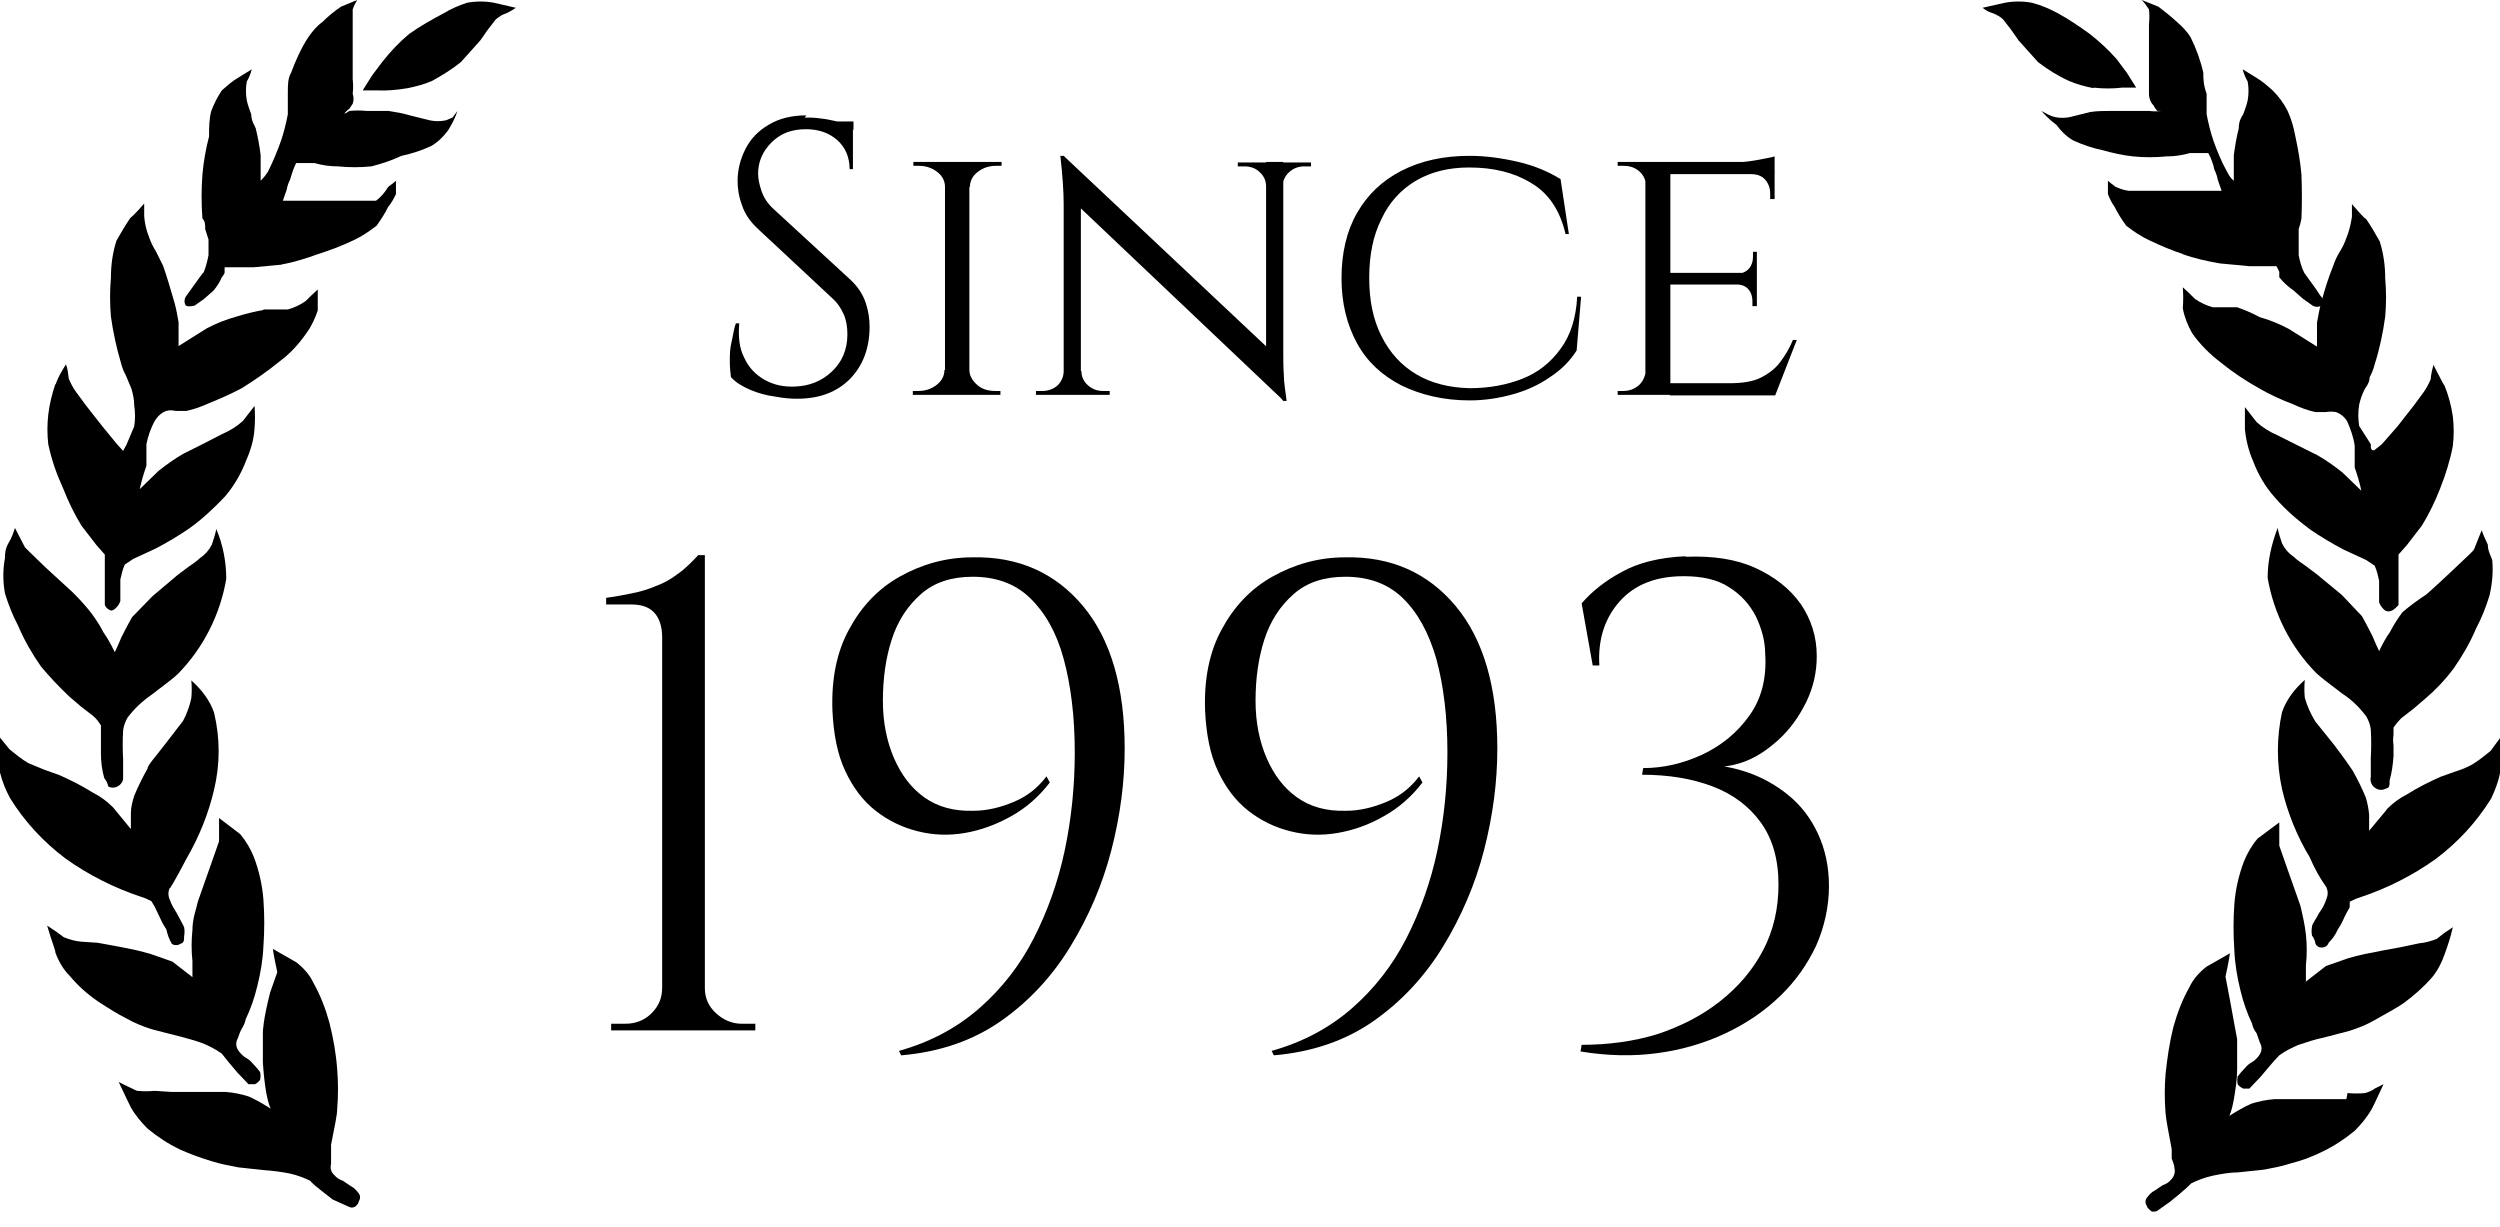 <svg width="161" height="79" viewBox="0 0 161 79" fill="none" xmlns="http://www.w3.org/2000/svg">
<path d="M134.822 5.679C134.286 5.571 133.75 5.429 133.25 5.214C132.536 4.893 131.857 4.464 131.25 4L130 2.607L129.5 1.893L129 1.25C128.822 1.071 128.607 0.964 128.357 0.857C128.107 0.786 127.893 0.679 127.679 0.5L129.107 0.179C129.679 0.071 130.286 0.071 130.857 0.179C131.429 0.321 132 0.571 132.536 0.857C133.25 1.25 133.929 1.714 134.572 2.179C135.214 2.679 135.786 3.214 136.322 3.821L136.964 4.679L137.572 5.643H136.679C136.072 5.714 135.429 5.714 134.822 5.643V5.679ZM140.679 16.393C139.893 16.143 139.143 15.821 138.393 15.464C137.857 15.214 137.393 14.893 136.929 14.536C136.643 14.143 136.393 13.75 136.179 13.321C136 13.071 135.857 12.786 135.75 12.5C135.75 12.357 135.75 12.25 135.75 12.107C135.75 11.964 135.75 11.786 135.75 11.643L135.964 11.821L136.25 12.036C136.5 12.143 136.786 12.25 137.072 12.286H143.072L142.822 11.571C142.786 11.357 142.714 11.143 142.607 10.929C142.536 10.571 142.393 10.179 142.214 9.857H141.572C141.214 9.857 141.572 9.857 141.322 9.857H141.036C140.536 10 140.036 10.071 139.536 10.071C138.822 10.143 138.072 10.143 137.357 10.071C136.714 10 136.072 9.857 135.429 9.679C134.75 9.536 134.107 9.321 133.5 9.036C133.072 8.786 132.714 8.429 132.429 8.036C132.072 7.786 131.75 7.464 131.464 7.143L131.857 7.357C131.857 7.357 132.143 7.5 132.322 7.536C132.643 7.607 133 7.607 133.322 7.536L134.607 7.214C135.072 7.143 135.536 7.143 136 7.143C136.429 7.143 136.893 7.143 137.322 7.143C137.679 7.143 138.036 7.143 138.393 7.143C138.679 7.179 138.929 7.179 139.214 7.143C139.107 7.143 139.036 7.143 138.929 7.143C138.929 7.143 138.714 6.893 138.714 6.821C138.5 6.607 138.393 6.321 138.393 6.036C138.393 5.714 138.393 5.429 138.393 5.107V1.571C138.429 1.25 138.429 0.929 138.393 0.607C138.25 0.393 138.107 0.179 137.929 0L139 0.429C139.322 0.679 139.75 1 140.214 1.429C140.536 1.714 140.857 2.036 141.072 2.393C141.429 3.107 141.714 3.893 141.893 4.679C141.893 5.036 141.893 5.464 142.107 6.036C142.107 6.464 142.107 6.929 142.107 7.357C142.214 7.929 142.357 8.5 142.536 9.036C142.786 9.75 143.072 10.429 143.429 11.071C143.536 11.286 143.679 11.5 143.857 11.643V11.143C143.857 10.214 143.857 9.821 143.857 10C143.929 9.429 144.036 8.821 144.179 8.25C144.179 8.071 144.179 7.786 144.464 7.357C144.572 7.071 144.679 6.786 144.75 6.464C144.822 6.071 144.822 5.643 144.75 5.25C144.607 5 144.5 4.75 144.429 4.464L145.357 5.036C145.714 5.25 146.036 5.536 146.357 5.821C146.75 6.214 147.072 6.643 147.322 7.143C147.572 7.679 147.714 8.214 147.822 8.786C148 9.607 148.143 10.429 148.214 11.25C148.25 12.179 148.25 13.143 148.214 14.071C148.179 14.286 148.107 14.536 148.036 14.75C148.036 14.964 148.036 15.214 148.036 15.429C148.036 15.75 148.036 16.107 148.036 16.429C148.107 16.821 148.214 17.214 148.393 17.571L149.143 18.607C149.393 19 149.5 19.143 149.5 19.107C149.607 19.286 149.607 19.5 149.5 19.679C149.322 19.786 149.107 19.786 148.929 19.679L148.322 19.25L147.714 18.714C147.357 18.464 147.036 18.179 146.786 17.857C146.786 17.75 146.786 17.607 146.786 17.5L146.607 17.143H144.857L142.964 16.964C142.143 16.821 141.322 16.643 140.536 16.357H140.679V16.393ZM151.179 70.393C151.572 70.429 151.929 70.429 152.322 70.393C152.536 70.321 152.75 70.25 152.929 70.107L153.5 69.822C153.036 70.822 152.786 71.357 152.714 71.464C152.429 71.964 152.036 72.429 151.643 72.822C151 73.357 150.286 73.822 149.536 74.179C148.893 74.5 148.214 74.75 147.5 74.929C146.964 75.107 146.393 75.214 145.822 75.322L144.143 75.5C143.607 75.5 143.036 75.607 142.5 75.714C142 75.822 141.536 76 141.107 76.214C141.107 76.214 140.786 76.572 139.75 77.393L138.893 78C138.893 78 138.643 78.072 138.536 78C138.322 77.822 138.25 77.714 138.25 77.643C138.143 77.5 138.143 77.286 138.25 77.143C138.393 76.964 138.536 76.786 138.75 76.679L139.286 76.322C139.5 76.25 139.679 76.143 139.822 75.964C140 75.786 140.107 75.5 140.036 75.25C140.036 75.036 139.929 74.822 139.857 74.607C139.857 74.393 139.857 74.214 139.857 74C139.643 72.893 139.5 72.107 139.464 71.714C139.393 70.857 139.393 70 139.464 69.143C139.572 68.143 139.714 67.143 139.964 66.143C140.214 65.25 140.536 64.393 141 63.571C141.25 63.036 141.643 62.607 142.107 62.25L143.607 61.393C143.536 61.893 143.429 62.393 143.322 62.893L143.607 64.393C143.929 66.214 144.107 67.072 144.072 66.929V68.857C144.072 69.5 143.964 70.179 143.857 70.822C143.786 71.179 143.714 71.536 143.572 71.857C144.036 71.572 144.5 71.286 145 71.072C145.464 70.929 145.964 70.822 146.464 70.786H151.107L151.179 70.393ZM145.536 20.429C146.179 20.607 146.786 20.857 147.393 21.179L149.214 22.321V20.786C149.286 20.393 149.357 19.964 149.464 19.571C149.679 18.75 149.929 17.929 150.25 17.143C150.357 16.821 150.5 16.5 150.679 16.214C150.857 15.929 151 15.643 151.107 15.321C151.286 14.893 151.393 14.429 151.464 13.964V13.143C152.107 13.893 152.393 14.179 152.357 14.071C152.679 14.536 152.964 15.036 153.25 15.536C153.5 16.321 153.607 17.107 153.607 17.929C153.679 18.75 153.679 19.571 153.607 20.393C153.464 21.429 153.25 22.464 152.929 23.464C152.857 23.75 152.75 24.036 152.607 24.286C152.607 24.714 152.286 25 152.25 25.143C152.107 25.429 152 25.75 151.929 26.071C151.857 26.536 151.857 26.964 151.929 27.429L152.679 28.607C152.679 28.893 152.679 29 152.893 29L153.393 28.607L154.393 27.464L155.429 26.143L156.036 25.321C156.25 25.036 156.393 24.75 156.536 24.429C156.536 24.429 156.536 24.143 156.714 23.5C157.25 24.536 157.464 24.964 157.393 24.75C157.679 25.429 157.857 26.107 157.964 26.821C158.036 27.464 158.036 28.071 157.964 28.714C157.786 29.643 157.5 30.571 157.143 31.464C156.822 32.286 156.429 33.107 155.964 33.857L155 35.107L154.464 35.714V38.964C154.464 38.964 154.214 39.25 154.036 39.321C153.893 39.393 153.75 39.393 153.607 39.321C153.429 39.179 153.286 39 153.214 38.786V38.071C153.214 37.857 153.214 37.607 153.214 37.393C153.143 37.071 153.072 36.75 152.929 36.429L152.393 36.071L150.929 35.393C150.179 35 149.464 34.571 148.786 34.107C147.964 33.5 147.179 32.821 146.5 32.036C145.893 31.357 145.429 30.571 145.107 29.714C144.822 29.071 144.643 28.357 144.572 27.643V26.214L145.322 27.179C145.714 27.536 146.179 27.821 146.679 28.036L147.964 28.679L149.25 29.321C149.822 29.643 150.357 30.036 150.857 30.429L152.072 31.607C151.964 31.107 151.822 30.607 151.643 30.107C151.643 29.857 151.643 29.643 151.643 29.393V28.714C151.572 28.179 151.393 27.679 151.179 27.179C151.036 26.893 150.75 26.643 150.429 26.536C150.214 26.5 150 26.5 149.786 26.536H149.107C148.607 26.429 148.143 26.25 147.679 26.036C146.929 25.75 146.214 25.429 145.536 25.036C144.643 24.536 143.822 24 143.036 23.357C142.322 22.821 141.679 22.179 141.179 21.464C140.893 20.964 140.679 20.429 140.572 19.857C140.607 19.393 140.607 18.964 140.572 18.5C140.857 18.75 141.107 19 141.357 19.25C141.714 19.5 142.107 19.679 142.5 19.786H144.072C144.572 19.964 145.072 20.179 145.536 20.429ZM155.786 60.75C156.179 60.714 156.572 60.607 156.929 60.464L157.429 60.071L157.964 59.714C157.822 60.321 157.643 60.893 157.429 61.464C157.25 62 156.964 62.536 156.607 62.964C156.072 63.571 155.464 64.107 154.786 64.607C154.429 64.857 153.786 65.214 152.893 65.714C152.393 66 151.857 66.214 151.286 66.393L150.464 66.607L149.643 66.821C149.107 66.929 148.572 67.107 148.036 67.286C147.607 67.464 147.179 67.679 146.786 67.964C146.572 68.179 146.357 68.429 146.143 68.679L145.572 69.357L144.857 70.107H144.464C144.464 70.107 144.179 69.964 144.107 69.822C144.072 69.643 144.072 69.5 144.107 69.322C144.25 69.143 144.393 68.964 144.572 68.786C144.714 68.607 144.893 68.464 145.107 68.357C145.286 68.214 145.429 68.072 145.536 67.893C145.679 67.643 145.679 67.393 145.536 67.143C145.464 66.929 145.393 66.75 145.322 66.536C145.179 66.357 145.072 66.143 145.036 65.929C144.714 65.25 144.464 64.536 144.286 63.786C144.072 62.929 143.929 62.071 143.893 61.214C143.822 60.214 143.822 59.214 143.893 58.214C143.964 57.286 144.179 56.357 144.5 55.5C144.714 54.964 145 54.464 145.393 54L146.786 52.964V54.464L147.286 55.893L148.143 58.321C148.286 58.929 148.429 59.536 148.5 60.179C148.572 60.857 148.572 61.5 148.5 62.179C148.5 62.536 148.5 62.857 148.5 63.214L149.786 62.214L151.214 61.714C151.929 61.5 152.679 61.357 153.429 61.214L154.607 61L155.786 60.75ZM156.25 38.286C156.25 38.286 156.679 37.929 157.964 36.714C159.25 35.5 159.214 35.536 159.322 35.393L159.822 34.143C159.929 34.464 160.072 34.786 160.214 35.071C160.214 35.5 160.429 35.821 160.5 36.071C160.572 36.821 160.5 37.607 160.322 38.357C160.107 39.071 159.822 39.786 159.464 40.464C159.072 41.393 158.572 42.25 158 43.071C157.464 43.786 156.857 44.429 156.179 45L155.429 45.643L154.643 46.25C154.464 46.429 154.286 46.643 154.143 46.857C154.143 47 154.143 47.179 154.143 47.321C154.107 47.536 154.107 47.786 154.143 48V48.679C154.107 49.214 154.036 49.75 153.893 50.25C153.893 50.571 153.893 50.75 153.643 50.786C153.464 50.893 153.214 50.893 153.036 50.786C152.75 50.643 152.607 50.321 152.679 50.036C152.679 49.821 152.679 49.643 152.679 49.429V48.821C152.714 48.214 152.714 47.571 152.679 46.964C152.643 46.679 152.536 46.393 152.393 46.143C151.964 45.571 151.464 45.071 150.857 44.679C149.964 44 149.393 43.571 149.143 43.321C147.5 41.643 146.429 39.5 146.036 37.214C146.036 36.107 146.286 35.036 146.679 34C146.75 34.357 146.857 34.679 146.964 35C147.143 35.357 147.393 35.643 147.714 35.857C147.929 36.071 148.214 36.25 148.464 36.429L149.179 36.964L150.822 38.321L152.107 39.679C152.107 39.679 152.393 40.179 152.786 40.964L153 41.464L153.214 41.929C153.429 41.5 153.643 41.071 153.929 40.679C154.143 40.25 154.429 39.821 154.714 39.429C155.214 39 155.714 38.643 156.25 38.286ZM161 47.536V48.679C161 49.036 161 49.429 161 49.786C160.893 50.357 160.679 50.893 160.429 51.429C159.5 52.929 158.286 54.25 156.857 55.321C155.357 56.393 153.714 57.214 152 57.786C151.75 57.857 151.536 57.964 151.322 58.072C151.322 58.179 151.322 58.322 151.322 58.429C151.179 58.679 151.036 58.929 150.929 59.179C150.822 59.429 150.679 59.679 150.536 59.893C150.393 60.214 150.214 60.464 149.964 60.714C149.893 60.964 149.607 61.072 149.357 61C149.25 60.964 149.143 60.857 149.107 60.75C149.107 60.75 149.107 60.536 148.893 60.25C148.857 60.072 148.857 59.857 148.893 59.679C148.893 59.5 149.143 59.214 149.357 58.786C149.572 58.5 149.714 58.214 149.822 57.893C149.929 57.643 149.929 57.393 149.822 57.143C149.393 56.536 149.036 55.893 148.75 55.214C147.929 53.857 147.322 52.357 146.964 50.821C146.607 49.179 146.607 47.5 146.964 45.857C147.25 45.036 147.786 44.357 148.429 43.786C148.393 44.179 148.393 44.536 148.429 44.929C148.572 45.464 148.822 46 149.107 46.464L150.286 47.929C150.964 48.821 151.357 49.393 151.5 49.607C151.822 50.179 152.107 50.75 152.357 51.357C152.464 51.714 152.536 52.071 152.572 52.464C152.572 52.286 152.572 52.643 152.572 53.5C153.393 52.5 153.786 52.071 153.714 52.107C154.107 51.714 154.536 51.393 155.036 51.143C155.714 50.714 156.429 50.357 157.143 50.036L158.143 49.679C158.5 49.571 158.857 49.429 159.179 49.25C159.607 49 160 48.679 160.393 48.357L161 47.536Z" fill="black"/>
<path d="M0.607 48.25C1 48.571 1.393 48.893 1.821 49.143L2.857 49.571L3.857 49.929C4.571 50.25 5.286 50.607 5.964 51.036C6.464 51.286 6.893 51.607 7.286 52C7.286 52 7.607 52.393 8.429 53.393C8.429 52.536 8.429 52.179 8.429 52.357C8.429 51.964 8.536 51.607 8.643 51.25C8.893 50.643 9.179 50.071 9.5 49.5C9.5 49.286 10.036 48.714 10.714 47.821L11.786 46.429C12.036 45.964 12.214 45.464 12.321 44.964C12.357 44.571 12.357 44.214 12.321 43.821C12.964 44.393 13.5 45.071 13.786 45.893C14.179 47.536 14.179 49.214 13.786 50.857C13.429 52.393 12.821 53.893 12.036 55.25C11.25 56.75 10.857 57.393 10.929 57.179C10.821 57.429 10.821 57.679 10.929 57.929C11.036 58.25 11.214 58.536 11.393 58.821C11.607 59.25 11.786 59.536 11.857 59.714C11.893 59.893 11.893 60.107 11.857 60.286C11.857 60.571 11.857 60.714 11.607 60.786C11.464 60.893 11.214 60.893 11.071 60.786C10.893 60.5 10.786 60.179 10.714 59.857C10.571 59.643 10.429 59.393 10.321 59.143L9.964 58.393C9.964 58.393 9.821 58.143 9.75 58.036C9.536 57.929 9.321 57.821 9.071 57.75C7.357 57.179 5.714 56.357 4.214 55.286C2.786 54.214 1.571 52.893 0.643 51.393C0.357 50.857 0.143 50.321 0 49.75C0 49.393 0 49 0 48.643V47.5L0.607 48.25ZM5.893 39.5C6.179 39.893 6.464 40.321 6.679 40.75C6.964 41.143 7.179 41.571 7.393 42L7.607 41.536L7.821 41.036C8.214 40.25 8.464 39.821 8.5 39.75L9.821 38.393L11.429 37.036L12.143 36.5C12.393 36.321 12.679 36.143 12.893 35.929C13.214 35.714 13.464 35.429 13.643 35.071C13.75 34.75 13.857 34.429 13.929 34.071C14.357 35.071 14.571 36.179 14.571 37.286C14.179 39.571 13.107 41.714 11.464 43.393C11.214 43.643 10.643 44.071 9.75 44.75C9.179 45.143 8.643 45.643 8.214 46.214C8.071 46.464 7.964 46.75 7.929 47.036C7.893 47.643 7.893 48.286 7.929 48.893V49.5C7.929 49.714 7.929 49.893 7.929 50.107C7.929 50.321 7.786 50.536 7.571 50.643C7.393 50.75 7.143 50.75 6.964 50.643C6.964 50.643 6.964 50.429 6.714 50.107C6.571 49.607 6.5 49.071 6.5 48.536V47.179C6.5 47.179 6.5 46.857 6.5 46.714C6.357 46.5 6.214 46.286 6 46.107L5.214 45.5L4.464 44.857C3.821 44.25 3.214 43.607 2.643 42.929C2.071 42.107 1.571 41.25 1.179 40.321C0.821 39.643 0.536 38.929 0.321 38.214C0.179 37.464 0.179 36.679 0.321 35.929C0.321 35.679 0.321 35.357 0.571 34.929C0.75 34.643 0.857 34.321 0.964 34L1.607 35.25C1.607 35.25 2.179 35.821 2.964 36.571L4.679 38.143C5.107 38.571 5.536 39.036 5.893 39.5ZM16.964 19.929H18.536C18.929 19.821 19.321 19.643 19.679 19.393C19.929 19.143 20.179 18.893 20.464 18.643C20.464 19.607 20.464 20.071 20.464 20C20.286 20.5 20.071 21 19.75 21.429C19.286 22.107 18.714 22.75 18.036 23.25C17.25 23.893 16.429 24.464 15.571 25C14.893 25.357 14.179 25.679 13.464 25.964C13 26.179 12.5 26.357 12 26.464H11.321C11.107 26.429 10.929 26.393 10.714 26.464C10.393 26.571 10.143 26.821 9.964 27.107C9.714 27.571 9.536 28.071 9.429 28.607V29.286C9.429 29.536 9.429 29.75 9.429 30C9.25 30.5 9.107 31 9 31.5L10.214 30.321C10.714 29.929 11.25 29.536 11.821 29.214L13.036 28.607L14.286 27.964C14.786 27.75 15.25 27.464 15.643 27.107L16.393 26.143C16.429 26.607 16.429 27.107 16.393 27.571C16.357 28.286 16.143 29 15.857 29.643C15.536 30.5 15.071 31.286 14.5 31.964C13.786 32.714 13.036 33.429 12.179 34.036C11.5 34.5 10.786 34.929 10.036 35.321L8.571 36L8.036 36.357C7.893 36.679 7.821 37 7.75 37.321C7.75 37.536 7.75 37.786 7.75 38V38.714C7.679 38.929 7.536 39.107 7.357 39.25C7.286 39.286 7.214 39.321 7.143 39.321C6.964 39.25 6.821 39.143 6.75 38.964V36.464C6.75 36.107 6.75 35.679 6.75 35.714L6.214 35.107L5.25 33.857C4.786 33.107 4.393 32.286 4.071 31.464C3.643 30.536 3.321 29.607 3.107 28.607C3.036 27.964 3.036 27.357 3.107 26.714C3.179 26.036 3.357 25.357 3.571 24.714C3.571 24.929 3.571 24.5 4.25 23.464C4.357 23.75 4.393 24.071 4.429 24.393C4.571 24.714 4.714 25 4.929 25.286L5.536 26.107L6.571 27.429L7.536 28.607L7.929 29.036L8.143 28.643L8.643 27.464C8.714 27 8.714 26.571 8.643 26.107C8.643 25.75 8.571 25.393 8.464 25.036L8.107 24.179C7.964 23.929 7.857 23.643 7.786 23.357C7.5 22.393 7.286 21.393 7.143 20.393C7.071 19.571 7.071 18.714 7.143 17.893C7.143 17.071 7.25 16.286 7.5 15.5C7.786 15 8.071 14.5 8.393 14.036C8.393 14.036 8.643 13.857 9.286 13.107C9.286 13.393 9.286 13.643 9.286 13.929C9.321 14.393 9.429 14.857 9.607 15.286C9.714 15.607 9.857 15.893 10.036 16.179L10.5 17.107C10.714 17.714 10.964 18.536 11.25 19.536C11.357 19.929 11.429 20.357 11.5 20.75V22.286L13.321 21.143C13.929 20.821 14.571 20.571 15.214 20.393C15.786 20.214 16.357 20.071 16.964 19.964V19.929ZM6.286 60.714L7.464 60.929C8.214 61.071 8.964 61.214 9.679 61.429L11.107 61.929L12.393 62.929C12.393 62.143 12.393 61.821 12.393 61.893C12.321 61.214 12.321 60.571 12.393 59.893C12.393 59.143 12.643 58.536 12.75 58.036L13.607 55.607L14.107 54.179V52.679L15.464 53.714C15.857 54.179 16.143 54.679 16.357 55.214C16.679 56.071 16.893 57 16.964 57.929C17.036 58.929 17.036 59.929 16.964 60.929C16.929 61.786 16.786 62.643 16.571 63.5C16.393 64.25 16.143 64.964 15.821 65.643C15.786 65.857 15.679 66.071 15.571 66.25C15.464 66.429 15.393 66.643 15.321 66.857C15.179 67.107 15.179 67.357 15.321 67.607C15.429 67.786 15.571 67.929 15.75 68.071C15.964 68.179 16.143 68.321 16.286 68.5C16.464 68.679 16.607 68.857 16.75 69.036C16.786 69.214 16.786 69.357 16.75 69.536C16.679 69.643 16.571 69.75 16.429 69.821H16L15.286 69.071L14.714 68.393C14.571 68.214 14.429 68.036 14.286 67.857C13.893 67.571 13.464 67.357 13.036 67.179C12.536 67 12 66.857 11.464 66.714L10.607 66.5L9.786 66.286C9.214 66.107 8.679 65.893 8.179 65.607C7.536 65.286 6.929 64.893 6.321 64.5C5.643 64.036 5.036 63.5 4.5 62.857C4.071 62.429 3.786 61.929 3.571 61.357C3.571 61.179 3.321 60.607 3.036 59.607L3.571 59.964L4.107 60.357C4.464 60.5 4.821 60.607 5.214 60.643L6.286 60.714ZM11.071 70.322H14.536C15.036 70.357 15.536 70.464 16 70.607C16.5 70.822 16.964 71.107 17.429 71.393C17.286 71.071 17.214 70.714 17.143 70.357C17.036 69.714 16.964 69.036 16.929 68.393V66.464C16.929 66.464 16.929 65.75 17.393 63.929L17.857 62.607C17.75 62.107 17.643 61.607 17.571 61.107L19.071 61.964C19.536 62.321 19.929 62.75 20.179 63.286C20.643 64.107 20.964 64.964 21.214 65.857C21.464 66.857 21.643 67.857 21.714 68.857C21.786 69.714 21.786 70.571 21.714 71.429C21.714 71.821 21.536 72.607 21.321 73.714C21.321 73.929 21.321 74.107 21.321 74.321V74.964C21.25 75.214 21.321 75.5 21.536 75.679C21.679 75.857 21.857 75.964 22.071 76.036L22.607 76.393C22.821 76.5 22.964 76.679 23.107 76.857C23.214 77 23.214 77.214 23.107 77.357C23.107 77.357 23.107 77.536 22.857 77.714C22.714 77.786 22.607 77.786 22.464 77.714L21.429 77.25C20.357 76.429 19.893 76.036 20.036 76.071C19.607 75.857 19.143 75.679 18.643 75.571C18.107 75.464 17.536 75.393 17 75.357L15.357 75.179C14.786 75.071 14.214 74.964 13.643 74.786C12.929 74.572 12.25 74.321 11.607 74.036C10.857 73.679 10.143 73.214 9.5 72.679C9.107 72.286 8.714 71.821 8.429 71.321C8.429 71.321 8.107 70.679 7.643 69.679L8.214 69.964L8.821 70.25C9.214 70.286 9.571 70.286 9.964 70.25L11.071 70.322ZM18.214 17.036L16.321 17.214H14.464C14.464 17.214 14.464 17.464 14.464 17.571C14.429 17.679 14.357 17.75 14.286 17.857C14.143 18.179 13.964 18.464 13.75 18.714L13.143 19.25L12.536 19.679C12.536 19.679 12.143 19.786 11.964 19.679C11.857 19.5 11.857 19.286 11.964 19.107L12.321 18.607C12.679 18.107 13.179 17.393 13.107 17.571C13.25 17.214 13.357 16.821 13.429 16.429V15.429L13.214 14.75C13.214 14.464 13.214 14.25 13.036 14.071C12.964 13.143 12.964 12.179 13.036 11.25C13.107 10.429 13.25 9.607 13.464 8.786C13.464 8.25 13.464 7.679 13.607 7.143C13.786 6.679 14 6.25 14.286 5.821C14.607 5.536 14.929 5.25 15.286 5.036L16.214 4.464C16.143 4.75 16.036 5 15.893 5.25C15.821 5.643 15.821 6.071 15.893 6.464C15.964 6.786 16.071 7.071 16.179 7.357C16.179 7.786 16.393 8.071 16.464 8.25C16.607 8.821 16.714 9.393 16.786 10V11.643C16.964 11.464 17.107 11.286 17.25 11.071C17.571 10.429 17.857 9.75 18.107 9.036C18.286 8.5 18.429 7.929 18.536 7.357C18.536 6.929 18.536 6.464 18.536 6.036C18.536 5.464 18.536 5.036 18.75 4.679C19.036 3.893 19.393 3.107 19.857 2.393C20.107 2.036 20.393 1.679 20.75 1.429C21.107 1.071 21.536 0.714 21.964 0.429L23 0C22.893 0.179 22.786 0.393 22.714 0.607C22.714 0.929 22.714 1.25 22.714 1.571V5.107C22.75 5.429 22.75 5.714 22.714 6.036C22.786 6.25 22.786 6.464 22.714 6.679L22.5 7C22.5 7 22.25 7.179 22.179 7.321C22.286 7.286 22.393 7.214 22.5 7.143C22.857 7.107 23.25 7.107 23.607 7.143C24.071 7.143 24.536 7.143 25 7.143C25.464 7.214 25.929 7.286 26.393 7.429L27.679 7.75C28.036 7.821 28.357 7.821 28.714 7.75L29.143 7.571L29.464 7.143C29.321 7.571 29.107 8 28.857 8.393C28.571 8.786 28.214 9.143 27.786 9.393C27.179 9.679 26.536 9.893 25.857 10.036C25.25 10.321 24.607 10.536 23.929 10.714C23.214 10.786 22.464 10.786 21.75 10.714C21.25 10.714 20.75 10.643 20.25 10.5H19.071C18.893 10.857 18.786 11.214 18.679 11.571C18.571 11.786 18.5 12 18.464 12.214L18.214 12.929H24.214C24.536 12.679 24.786 12.393 25 12.036L25.286 11.821L25.5 11.643C25.5 11.643 25.5 11.964 25.5 12.107C25.5 12.25 25.5 12.357 25.5 12.5C25.357 12.786 25.214 13.071 25 13.321C24.786 13.75 24.536 14.143 24.25 14.536C23.786 14.893 23.321 15.214 22.786 15.464C22.036 15.821 21.286 16.107 20.5 16.357C19.714 16.643 18.929 16.893 18.107 17.036H18.214ZM24.25 5.821H23.357L23.964 4.857L24.607 4C25.143 3.321 25.714 2.714 26.357 2.179C27.071 1.679 27.821 1.25 28.571 0.857C29.036 0.571 29.536 0.357 30.071 0.179C30.643 0.071 31.25 0.071 31.821 0.179L33.214 0.5C33.036 0.643 32.821 0.75 32.607 0.857C32.357 0.929 32.143 1.071 31.929 1.25L31.429 1.893L30.929 2.607L29.679 4C29.107 4.464 28.464 4.857 27.821 5.214C27.321 5.429 26.786 5.571 26.25 5.679C25.607 5.786 24.929 5.857 24.25 5.821Z" fill="black"/>
<path d="M51.822 7.571C52.072 7.571 52.393 7.571 52.679 7.607C52.965 7.643 53.286 7.679 53.572 7.75C53.858 7.821 54.143 7.857 54.358 7.929C54.608 8 54.786 8.036 54.929 8.107V10.893H54.715C54.715 10.107 54.429 9.464 53.893 9C53.358 8.536 52.679 8.321 51.893 8.321C50.965 8.321 50.251 8.607 49.679 9.179C49.108 9.75 48.822 10.429 48.822 11.179C48.822 11.5 48.893 11.857 49.036 12.286C49.179 12.714 49.429 13.107 49.822 13.464L54.751 18C55.251 18.464 55.572 18.964 55.751 19.5C55.929 20.036 56.001 20.536 56.001 21.036C56.001 22.429 55.572 23.536 54.751 24.393C53.893 25.25 52.786 25.679 51.322 25.679C50.929 25.679 50.465 25.643 49.893 25.536C49.358 25.464 48.822 25.322 48.322 25.107C47.822 24.893 47.393 24.643 47.072 24.286C47.036 24.036 47.001 23.679 47.001 23.286C47.001 22.893 47.001 22.464 47.108 22.036C47.215 21.607 47.251 21.179 47.393 20.822H47.608C47.536 21.679 47.608 22.429 47.929 23.036C48.215 23.679 48.679 24.143 49.251 24.464C49.822 24.786 50.465 24.929 51.215 24.893C52.143 24.857 52.929 24.536 53.572 23.929C54.215 23.322 54.572 22.536 54.572 21.536C54.572 21.036 54.501 20.607 54.322 20.214C54.143 19.822 53.929 19.5 53.608 19.214L48.822 14.75C48.322 14.286 47.965 13.786 47.786 13.214C47.572 12.643 47.501 12.143 47.501 11.643C47.501 10.929 47.679 10.25 48.001 9.607C48.322 8.964 48.822 8.429 49.501 8.036C50.143 7.643 50.965 7.429 51.929 7.429L51.822 7.571ZM54.965 7.821V8.357H53.072V7.821H54.965Z" fill="black"/>
<path d="M60.928 12.036H60.857C60.857 11.643 60.678 11.322 60.357 11.072C60.036 10.822 59.643 10.679 59.178 10.679H58.821V10.429H60.964V12.036H60.928ZM60.928 23.822V25.429H58.786V25.179H59.143C59.607 25.179 60 25.036 60.321 24.786C60.643 24.536 60.821 24.215 60.821 23.822H60.893H60.928ZM62.428 10.429V25.429H60.857V10.429H62.428ZM62.357 12.036V10.429H64.5V10.679H64.143C63.678 10.679 63.286 10.822 62.964 11.072C62.643 11.322 62.464 11.643 62.464 12.036H62.393H62.357ZM62.357 23.822H62.428C62.428 24.179 62.607 24.5 62.928 24.786C63.25 25.072 63.643 25.179 64.107 25.179H64.428V25.429H62.321V23.822H62.357Z" fill="black"/>
<path d="M68.572 23.893V25.429H66.715V25.179H67.143C67.536 25.179 67.858 25.036 68.108 24.822C68.358 24.572 68.501 24.25 68.501 23.893H68.572ZM68.536 10.072L69.608 11.464V25.429H68.501V13.179C68.501 12.322 68.429 11.286 68.286 10.036H68.536V10.072ZM68.536 10.072L82.393 23.107L82.643 25.786L68.786 12.643L68.536 10.036V10.072ZM69.643 23.893C69.643 24.25 69.786 24.572 70.072 24.822C70.358 25.072 70.679 25.179 71.036 25.179H71.465V25.429H69.608V23.893H69.679H69.643ZM81.536 12C81.536 11.643 81.393 11.322 81.108 11.072C80.858 10.822 80.501 10.714 80.143 10.714H79.715V10.464H81.608V12H81.572H81.536ZM82.643 10.464V22.607C82.643 23.143 82.643 23.643 82.679 24.143C82.679 24.643 82.786 25.179 82.858 25.822H82.643L81.536 24.5V10.429H82.643V10.464ZM82.572 12V10.464H84.429V10.714H84.001C83.643 10.714 83.322 10.822 83.036 11.072C82.751 11.322 82.608 11.643 82.608 12H82.536H82.572Z" fill="black"/>
<path d="M101.821 19.143L101.535 22.572C101.107 23.25 100.535 23.822 99.821 24.286C99.107 24.786 98.321 25.143 97.428 25.393C96.535 25.643 95.607 25.786 94.643 25.786C92.964 25.786 91.5 25.429 90.25 24.822C89 24.179 88.035 23.286 87.393 22.107C86.75 20.929 86.393 19.536 86.393 17.929C86.393 16.322 86.714 14.893 87.393 13.714C88.071 12.536 89 11.643 90.25 11C91.5 10.357 92.964 10.036 94.643 10.036C95.678 10.036 96.714 10.179 97.785 10.429C98.857 10.679 99.75 11.072 100.5 11.536L101.035 15.072H100.821C100.464 13.536 99.714 12.429 98.607 11.786C97.5 11.107 96.178 10.786 94.607 10.786C93.285 10.786 92.143 11.072 91.178 11.643C90.214 12.214 89.464 13.036 88.964 14.107C88.428 15.179 88.178 16.429 88.178 17.893C88.178 19.357 88.428 20.572 88.964 21.643C89.5 22.715 90.25 23.536 91.214 24.107C92.178 24.679 93.321 24.965 94.643 25C95.893 25 97.035 24.786 98.035 24.393C99.035 24 99.857 23.357 100.5 22.465C101.143 21.607 101.5 20.465 101.571 19.107H101.785L101.821 19.143Z" fill="black"/>
<path d="M106.035 12H105.999C105.999 11.607 105.856 11.286 105.571 11.036C105.285 10.786 104.963 10.679 104.535 10.679H104.178V10.429H106.356L106.035 12ZM106.035 23.822L106.356 25.429H104.178V25.179H104.535C104.963 25.179 105.285 25.036 105.571 24.786C105.821 24.536 105.963 24.215 105.999 23.822H106.035ZM107.571 10.429V25.429H105.963V10.429H107.571ZM114.285 10.429V11.215H107.535V10.429H114.285ZM113.142 17.572V18.322H107.535V17.572H113.142ZM114.321 24.679V25.465H107.535V24.679H114.321ZM115.713 21.893L114.321 25.465H110.535L111.392 24.679C112.213 24.679 112.892 24.572 113.392 24.322C113.892 24.072 114.321 23.75 114.642 23.322C114.963 22.893 115.249 22.429 115.463 21.893H115.713ZM114.285 10.072V10.715L111.428 10.465C111.928 10.465 112.499 10.429 113.071 10.322C113.642 10.215 114.071 10.143 114.285 10.072ZM113.142 16.215V17.643H111.856C112.213 17.608 112.463 17.5 112.642 17.286C112.821 17.072 112.892 16.822 112.892 16.536V16.215H113.178H113.142ZM113.142 18.286V19.715H112.856V19.393C112.856 19.108 112.785 18.858 112.606 18.643C112.428 18.429 112.178 18.322 111.821 18.322H113.106L113.142 18.286ZM114.285 11.107V12.822H113.999V12.465C113.999 12.107 113.892 11.822 113.678 11.572C113.463 11.322 113.142 11.215 112.785 11.215V11.143H114.321L114.285 11.107Z" fill="black"/>
<path d="M39.358 66.357V65.928H40.286C40.929 65.928 41.5 65.714 41.965 65.25C42.429 64.786 42.643 64.25 42.643 63.607V41.036C42.643 40.357 42.465 39.821 42.143 39.464C41.822 39.107 41.322 38.928 40.679 38.928H39.036V38.5C39.608 38.428 40.143 38.321 40.679 38.214C41.215 38.107 41.715 37.964 42.215 37.75C42.715 37.571 43.179 37.321 43.643 36.964C44.108 36.643 44.536 36.214 44.965 35.75H45.393V63.643C45.393 64.286 45.643 64.821 46.108 65.25C46.572 65.678 47.143 65.928 47.75 65.928H48.643V66.357H39.358Z" fill="black"/>
<path d="M58.036 67.964L57.893 67.678C59.929 67.107 61.643 66.178 63.072 64.928C64.5 63.678 65.679 62.178 66.572 60.428C67.465 58.678 68.143 56.785 68.572 54.75C69 52.714 69.215 50.607 69.215 48.464C69.215 46.143 68.965 44.143 68.5 42.428C68.036 40.714 67.286 39.428 66.322 38.5C65.358 37.571 64.108 37.143 62.643 37.143C61.286 37.143 60.179 37.5 59.322 38.25C58.465 39 57.822 39.964 57.429 41.178C57.036 42.393 56.858 43.714 56.858 45.143C56.858 46.5 57.108 47.75 57.572 48.821C58.036 49.893 58.679 50.75 59.536 51.357C60.393 51.964 61.429 52.25 62.679 52.214C63.572 52.214 64.429 52 65.286 51.643C66.143 51.285 66.822 50.75 67.393 50L67.608 50.393C66.893 51.321 66.072 52.035 65.108 52.571C64.143 53.107 63.179 53.464 62.143 53.643C61.108 53.821 60.108 53.785 59.108 53.535C58.108 53.285 57.215 52.857 56.393 52.214C55.572 51.571 54.929 50.714 54.429 49.643C53.929 48.571 53.679 47.285 53.608 45.75C53.536 43.714 53.893 41.964 54.679 40.535C55.465 39.071 56.536 37.928 57.929 37.143C59.322 36.357 60.893 35.893 62.608 35.893C65.572 35.821 67.965 36.893 69.75 39.035C71.536 41.178 72.429 44.25 72.429 48.214C72.429 50.357 72.143 52.535 71.572 54.75C71 56.964 70.108 59.035 68.929 60.964C67.75 62.893 66.25 64.5 64.465 65.75C62.679 67 60.536 67.75 58.036 67.964Z" fill="black"/>
<path d="M82.035 67.964L81.892 67.678C83.928 67.107 85.642 66.178 87.071 64.928C88.499 63.678 89.678 62.178 90.571 60.428C91.464 58.678 92.142 56.785 92.571 54.75C92.999 52.714 93.214 50.607 93.214 48.464C93.214 46.143 92.964 44.143 92.499 42.428C91.999 40.714 91.285 39.428 90.321 38.5C89.357 37.571 88.107 37.143 86.642 37.143C85.285 37.143 84.178 37.5 83.321 38.25C82.464 39 81.821 39.964 81.428 41.178C81.035 42.393 80.857 43.714 80.857 45.143C80.857 46.5 81.107 47.75 81.571 48.821C82.035 49.893 82.678 50.75 83.535 51.357C84.392 51.964 85.428 52.25 86.678 52.214C87.571 52.214 88.428 52 89.285 51.643C90.142 51.285 90.821 50.75 91.392 50L91.607 50.393C90.892 51.321 90.071 52.035 89.107 52.571C88.178 53.107 87.178 53.464 86.142 53.643C85.107 53.821 84.107 53.785 83.107 53.535C82.107 53.285 81.214 52.857 80.392 52.214C79.571 51.571 78.928 50.714 78.428 49.643C77.928 48.571 77.678 47.285 77.607 45.75C77.535 43.714 77.892 41.964 78.678 40.535C79.464 39.071 80.535 37.928 81.928 37.143C83.321 36.357 84.892 35.893 86.607 35.893C89.571 35.821 91.964 36.893 93.749 39.035C95.535 41.178 96.428 44.25 96.428 48.214C96.428 50.357 96.142 52.535 95.571 54.75C94.999 56.964 94.107 59.035 92.928 60.964C91.749 62.893 90.249 64.5 88.464 65.75C86.678 67 84.535 67.75 82.035 67.964Z" fill="black"/>
<path d="M108.535 35.857C110.285 35.786 111.785 36 113.035 36.571C114.285 37.143 115.249 37.893 115.964 38.893C116.642 39.893 116.999 41 116.999 42.25C116.999 43.286 116.785 44.25 116.321 45.214C115.857 46.143 115.285 46.964 114.535 47.643C113.785 48.321 113.035 48.821 112.178 49.107C111.321 49.393 110.535 49.464 109.749 49.25C110.678 49.25 111.642 49.428 112.571 49.75C113.499 50.071 114.392 50.571 115.178 51.214C115.964 51.857 116.607 52.678 117.071 53.678C117.535 54.678 117.785 55.786 117.785 57.071C117.785 58.357 117.499 59.678 116.964 60.893C116.392 62.107 115.642 63.178 114.642 64.143C113.642 65.107 112.499 65.893 111.142 66.536C109.785 67.178 108.321 67.607 106.749 67.821C105.178 68.036 103.499 68 101.785 67.714L101.857 67.286C103.571 67.286 105.178 67.071 106.714 66.607C108.214 66.107 109.571 65.428 110.749 64.5C111.928 63.571 112.857 62.5 113.535 61.214C114.214 59.928 114.535 58.5 114.535 56.964C114.535 55.321 114.142 54 113.392 52.964C112.642 51.928 111.607 51.143 110.285 50.643C108.964 50.143 107.464 49.893 105.749 49.893L105.821 49.464C107.107 49.464 108.357 49.178 109.607 48.607C110.821 48.036 111.857 47.214 112.642 46.107C113.428 45.036 113.785 43.678 113.678 42.107C113.678 41.25 113.428 40.428 113.071 39.678C112.678 38.928 112.107 38.286 111.357 37.821C110.607 37.321 109.607 37.107 108.428 37.107C106.642 37.107 105.285 37.643 104.321 38.714C103.357 39.786 102.892 41.178 102.999 42.857H102.571L101.857 38.857C102.535 38.071 103.392 37.393 104.464 36.821C105.499 36.25 106.857 35.893 108.571 35.821L108.535 35.857Z" fill="black"/>
</svg>
